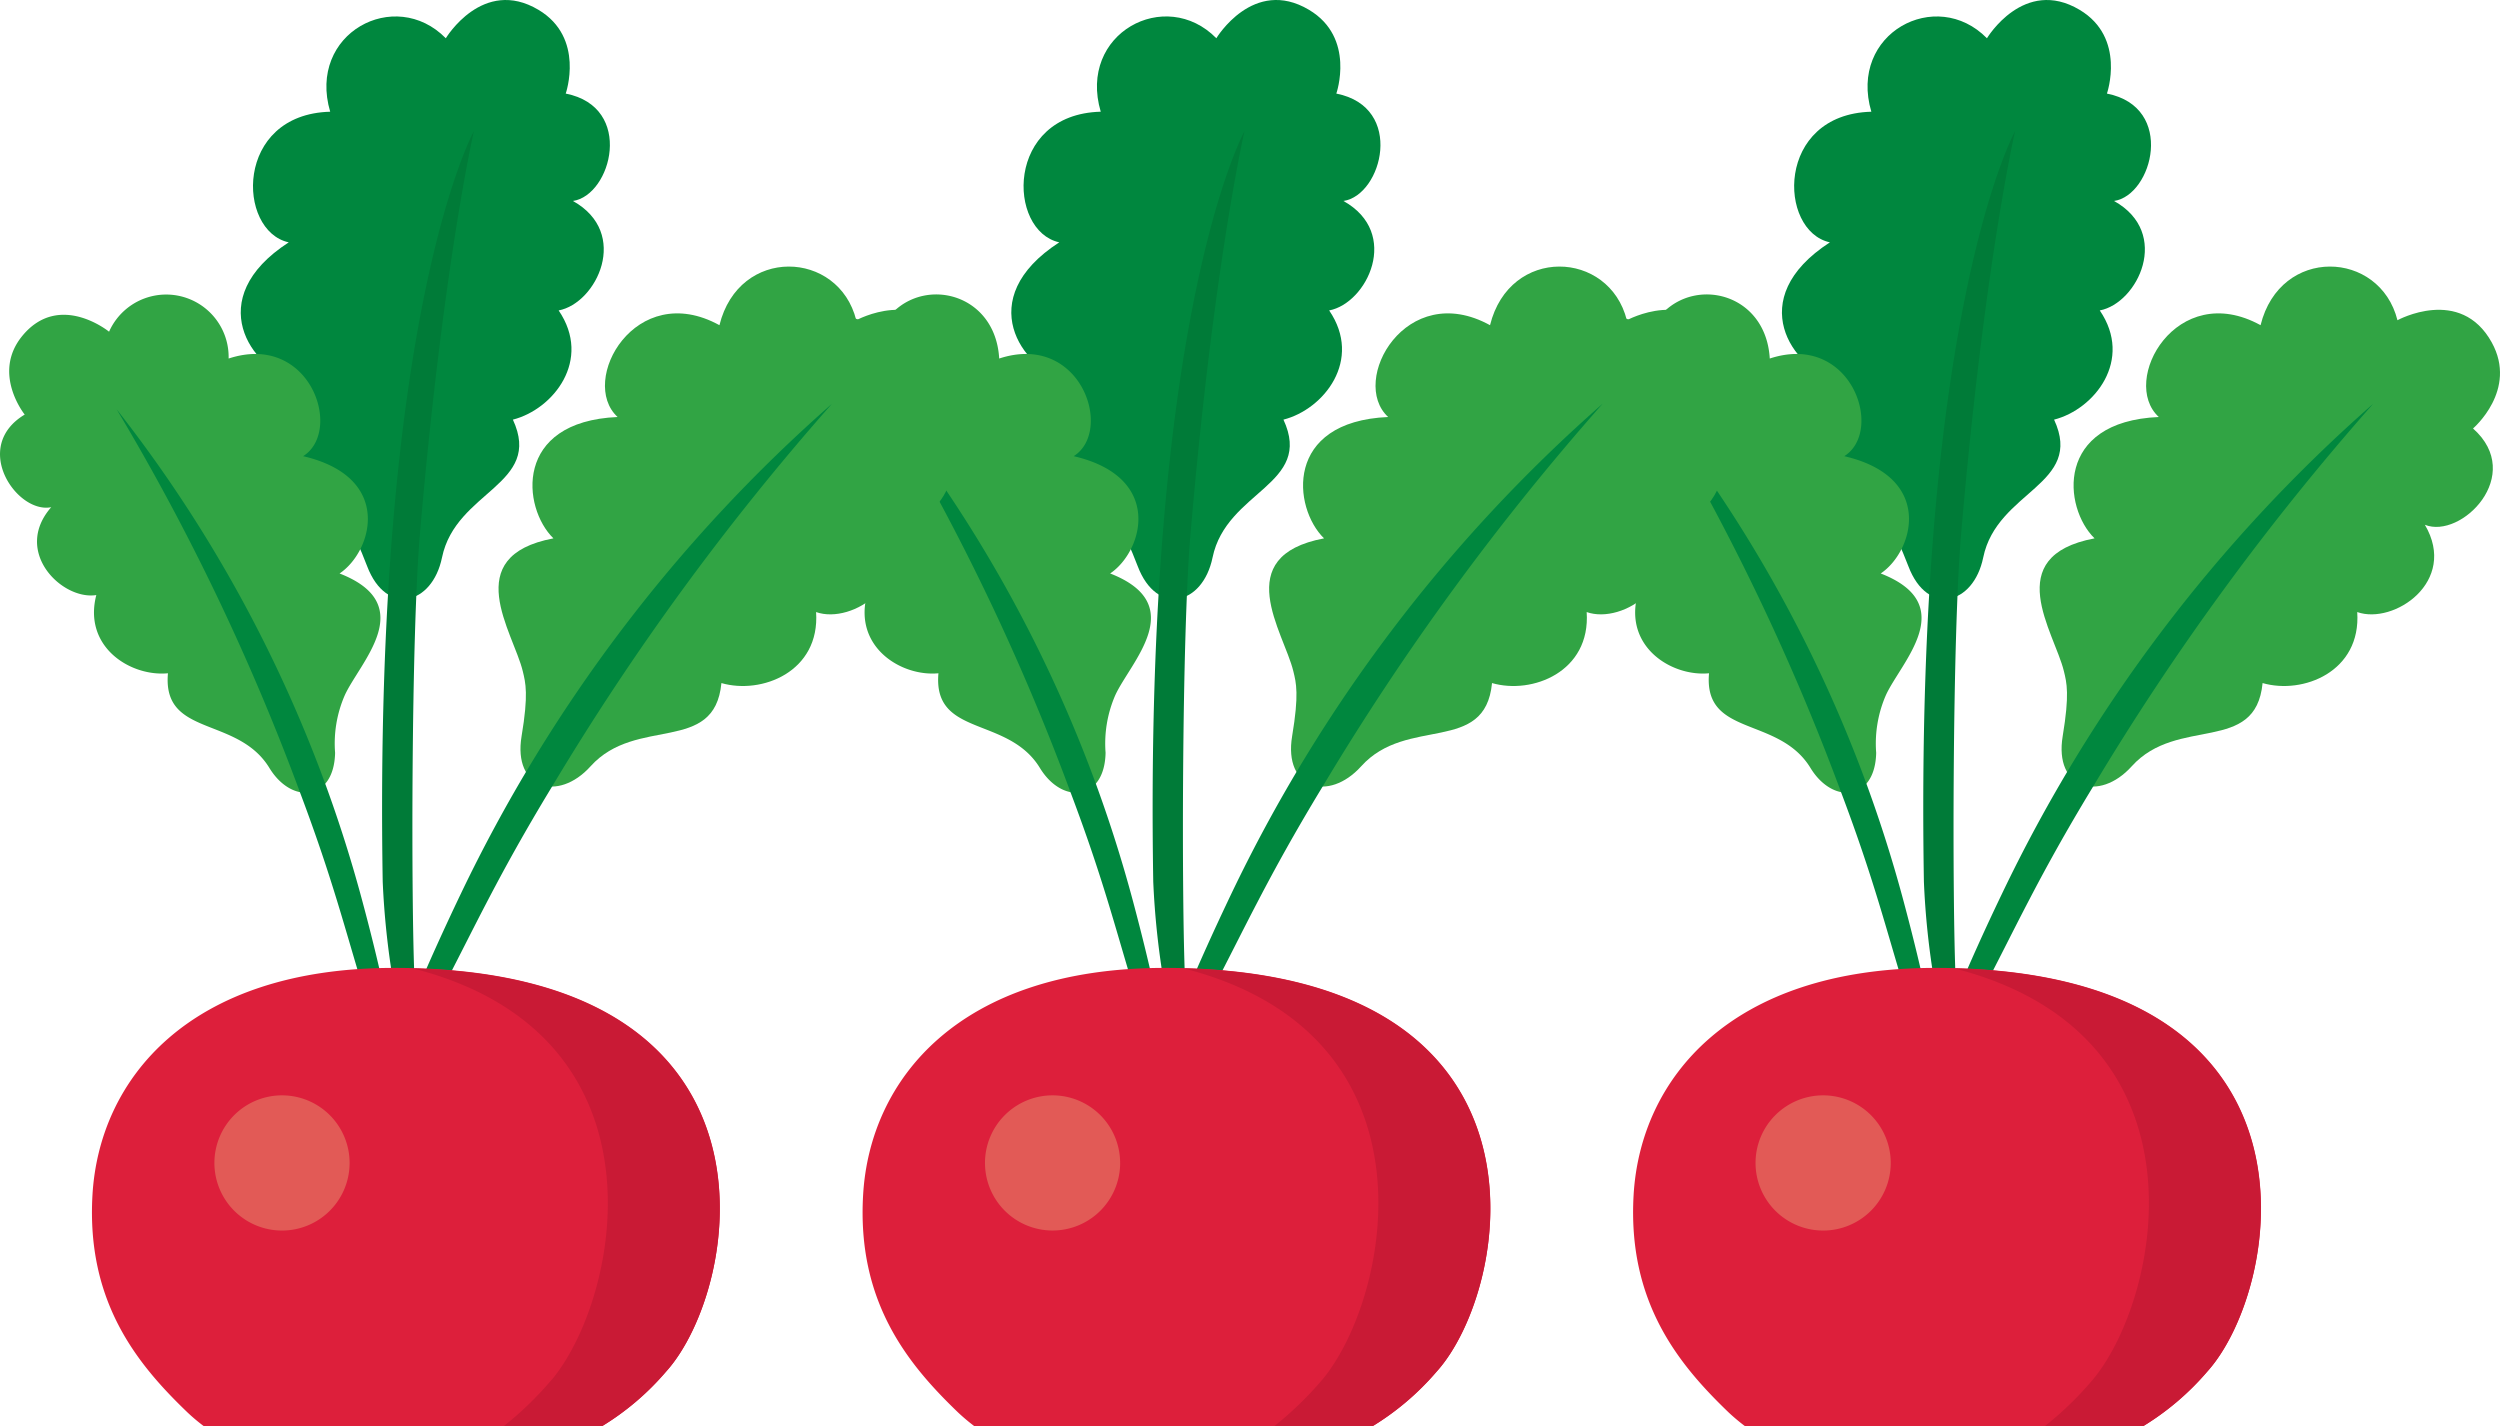 <svg id="vegetable02" xmlns="http://www.w3.org/2000/svg" xmlns:xlink="http://www.w3.org/1999/xlink" width="157.737" height="90" viewBox="0 0 157.737 90">
  <defs>
    <clipPath id="clip-path">
      <rect id="Rectangle_5579" data-name="Rectangle 5579" width="157.737" height="90" fill="none"/>
    </clipPath>
  </defs>
  <g id="Group_24197" data-name="Group 24197" transform="translate(0 0)" clip-path="url(#clip-path)">
    <path id="Path_68" data-name="Path 68" d="M160.885,26.477c2.553-.651,5.013-3.767,2.883-6.89,2.4-.456,4.533-4.88.9-6.907,2.435-.358,3.9-5.918-.449-6.776,0,0,1.229-3.527-1.725-5.285-3.517-2.093-5.845,1.795-5.845,1.795-3.207-3.267-8.754-.308-7.294,4.635-6.051.16-5.9,7.526-2.615,8.242-5.522,3.576-2.307,7.989.379,8.659-4.588,3.995.8,6.374,2.564,8.2.54.559,1.051,1.079,2.012,3.583,1.2,3.159,4.1,2.449,4.718-.555.868-4.234,6.382-4.576,4.473-8.7" transform="translate(-31.283 0)" fill="#00873e"/>
    <path id="Path_69" data-name="Path 69" d="M160.909,10.57s-6.352,11.439-5.756,47.36a50.4,50.4,0,0,0,.659,6.3.676.676,0,0,0,1.346-.115c-.217-4.762-.217-21.594.346-28.149,1.453-16.946,3.406-25.4,3.406-25.4" transform="translate(-33.765 -2.301)" fill="#007b38"/>
    <path id="Path_70" data-name="Path 70" d="M178.567,47.777c2.531.736,6.228-.706,5.97-4.48,2.3.817,6.378-1.92,4.268-5.507,2.284.927,6.352-3.134,3.038-6.077,0,0,2.843-2.42,1.181-5.429-1.98-3.582-5.949-1.4-5.949-1.4-1.114-4.444-7.4-4.689-8.637.313-5.3-2.916-8.9,3.513-6.422,5.793-6.572.287-6.032,5.723-4.053,7.657-5.974,1.129-2.534,5.912-1.935,8.376.184.753.364,1.456-.074,4.1-.556,3.339,2.3,4.185,4.354,1.906,2.892-3.211,7.82-.721,8.258-5.253" transform="translate(-35.808 -4.679)" fill="#31a444"/>
    <path id="Path_71" data-name="Path 71" d="M184.113,32.569a96.506,96.506,0,0,0-23.438,30.953c-1.086,2.262-1.961,4.216-2.67,5.9a.691.691,0,0,0,1.243.6c2.273-4.315,3.7-7.548,7.194-13.3a162.463,162.463,0,0,1,17.67-24.151" transform="translate(-34.38 -7.09)" fill="#00873e"/>
    <path id="Path_72" data-name="Path 72" d="M134.886,47.649c-2.348.225-5.364-1.654-4.513-4.936-2.162.342-5.3-2.737-2.851-5.544-2.155.438-5.076-3.8-1.669-5.844,0,0-2.1-2.6-.148-4.97,2.327-2.824,5.466-.258,5.466-.258,1.71-3.729,7.28-2.916,7.548,1.693,5.145-1.689,7.25,4.558,4.7,6.161,5.734,1.335,4.363,6.025,2.3,7.4,5.069,1.975,1.254,5.617.321,7.692a7.647,7.647,0,0,0-.607,3.623c-.059,3.027-2.715,3.3-4.146.955-2.014-3.3-6.761-1.92-6.4-5.973" transform="translate(-27.056 -5.169)" fill="#31a444"/>
    <path id="Path_73" data-name="Path 73" d="M133.7,33.011A86.436,86.436,0,0,1,149.224,64.1c.578,2.163,1.03,4.031,1.378,5.631a.619.619,0,0,1-1.195.321c-1.288-4.174-2.016-7.254-4.142-12.885A145.527,145.527,0,0,0,133.7,33.011" transform="translate(-29.104 -7.186)" fill="#00873e"/>
    <path id="Path_74" data-name="Path 74" d="M138.781,106.992h25.086a16.9,16.9,0,0,0,4.072-3.462c4.789-5.3,8.31-25.469-17.163-25.469-13.035,0-18.6,7.084-19.031,14.3-.4,6.772,2.828,10.708,6,13.754a12.6,12.6,0,0,0,1.04.871" transform="translate(-28.671 -16.992)" fill="#dd1f3b"/>
    <path id="Path_75" data-name="Path 75" d="M150.116,92.608a4.265,4.265,0,1,1-4.268-4.267,4.265,4.265,0,0,1,4.268,4.267" transform="translate(-30.82 -19.23)" fill="#e25a56"/>
    <path id="Path_76" data-name="Path 76" d="M166.33,104.071A21.032,21.032,0,0,1,163.3,107h6.2a16.89,16.89,0,0,0,4.072-3.462c4.708-5.216,8.174-24.81-15.982-25.443,16.5,4.2,13.033,20.882,8.74,25.976" transform="translate(-34.304 -16.999)" fill="#c91a35"/>
    <path id="Path_77" data-name="Path 77" d="M98.734,26.477c2.553-.651,5.017-3.767,2.884-6.89,2.4-.456,4.535-4.88.9-6.907,2.443-.358,3.9-5.918-.448-6.776,0,0,1.232-3.527-1.725-5.285C96.83-1.475,94.5,2.413,94.5,2.413c-3.208-3.267-8.754-.308-7.294,4.635-6.047.16-5.9,7.526-2.616,8.242-5.525,3.576-2.306,7.989.376,8.659-4.58,3.995.8,6.374,2.567,8.2.537.559,1.053,1.079,2.009,3.583,1.206,3.159,4.1,2.449,4.719-.555.875-4.234,6.385-4.576,4.473-8.7" transform="translate(-17.755 0)" fill="#00873e"/>
    <path id="Path_78" data-name="Path 78" d="M98.762,10.57S92.409,22.009,93,57.93a51.724,51.724,0,0,0,.661,6.3.676.676,0,0,0,1.346-.115c-.217-4.762-.217-21.594.346-28.149,1.454-16.946,3.406-25.4,3.406-25.4" transform="translate(-20.236 -2.301)" fill="#007b38"/>
    <path id="Path_79" data-name="Path 79" d="M116.42,47.777c2.528.736,6.228-.706,5.971-4.48,2.3.817,6.374-1.92,4.266-5.507,2.285.927,6.353-3.134,3.039-6.077,0,0,2.848-2.42,1.181-5.429-1.976-3.582-5.951-1.4-5.951-1.4-1.112-4.444-7.395-4.689-8.633.313-5.3-2.916-8.9,3.513-6.428,5.793-6.568.287-6.024,5.723-4.045,7.657-5.974,1.129-2.539,5.912-1.939,8.376.185.753.368,1.456-.074,4.1-.556,3.339,2.3,4.185,4.356,1.906,2.887-3.211,7.819-.721,8.256-5.253" transform="translate(-22.28 -4.679)" fill="#31a444"/>
    <path id="Path_80" data-name="Path 80" d="M121.962,32.569A96.519,96.519,0,0,0,98.524,63.522c-1.078,2.262-1.957,4.216-2.671,5.9a.692.692,0,0,0,1.247.6c2.27-4.315,3.708-7.548,7.2-13.3a162.133,162.133,0,0,1,17.663-24.151" transform="translate(-20.852 -7.09)" fill="#00873e"/>
    <path id="Path_81" data-name="Path 81" d="M72.739,47.649c-2.347.225-5.364-1.654-4.514-4.936-2.162.342-5.3-2.737-2.846-5.544-2.164.438-5.08-3.8-1.673-5.844,0,0-2.108-2.6-.148-4.97,2.332-2.824,5.47-.258,5.47-.258,1.706-3.729,7.276-2.916,7.543,1.693,5.143-1.689,7.246,4.558,4.7,6.161,5.73,1.335,4.362,6.025,2.3,7.4,5.064,1.975,1.256,5.617.319,7.692a7.658,7.658,0,0,0-.607,3.623c-.059,3.027-2.715,3.3-4.145.955-2.013-3.3-6.764-1.92-6.4-5.973" transform="translate(-13.527 -5.169)" fill="#31a444"/>
    <path id="Path_82" data-name="Path 82" d="M71.554,33.011A86.4,86.4,0,0,1,87.076,64.1c.577,2.163,1.026,4.031,1.379,5.631a.619.619,0,0,1-1.195.321C85.976,65.88,85.245,62.8,83.119,57.17A145.4,145.4,0,0,0,71.554,33.011" transform="translate(-15.576 -7.186)" fill="#00873e"/>
    <path id="Path_83" data-name="Path 83" d="M76.633,106.992h25.088a16.913,16.913,0,0,0,4.068-3.462c4.789-5.3,8.312-25.469-17.159-25.469-13.032,0-18.6,7.084-19.026,14.3-.405,6.772,2.823,10.708,5.994,13.754a12.534,12.534,0,0,0,1.035.871" transform="translate(-15.144 -16.992)" fill="#dd1f3b"/>
    <path id="Path_84" data-name="Path 84" d="M87.968,92.608A4.264,4.264,0,1,1,83.7,88.341a4.264,4.264,0,0,1,4.266,4.267" transform="translate(-17.292 -19.23)" fill="#e25a56"/>
    <path id="Path_85" data-name="Path 85" d="M104.186,104.071A21.67,21.67,0,0,1,101.155,107h6.2a16.943,16.943,0,0,0,4.068-3.462c4.712-5.216,8.176-24.81-15.979-25.443,16.5,4.2,13.034,20.882,8.744,25.976" transform="translate(-20.776 -16.999)" fill="#c91a35"/>
    <path id="Path_86" data-name="Path 86" d="M36.586,26.477c2.553-.651,5.017-3.767,2.888-6.89,2.4-.456,4.533-4.88.9-6.907,2.435-.358,3.9-5.918-.454-6.776,0,0,1.233-3.527-1.721-5.285-3.515-2.093-5.845,1.795-5.845,1.795C29.145-.854,23.6,2.105,25.059,7.049c-6.051.16-5.9,7.526-2.615,8.242-5.525,3.576-2.31,7.989.375,8.659-4.58,3.995.8,6.374,2.568,8.2.536.559,1.052,1.079,2.007,3.583,1.207,3.159,4.1,2.449,4.72-.555.872-4.234,6.385-4.576,4.473-8.7" transform="translate(-4.226 0)" fill="#00873e"/>
    <path id="Path_87" data-name="Path 87" d="M36.611,10.57s-6.348,11.439-5.756,47.36a51.711,51.711,0,0,0,.662,6.3.676.676,0,0,0,1.346-.115c-.217-4.762-.217-21.594.342-28.149,1.457-16.946,3.406-25.4,3.406-25.4" transform="translate(-6.708 -2.301)" fill="#007b38"/>
    <path id="Path_88" data-name="Path 88" d="M54.269,47.777c2.531.736,6.232-.706,5.974-4.48,2.3.817,6.377-1.92,4.268-5.507,2.28.927,6.355-3.134,3.038-6.077,0,0,2.844-2.42,1.181-5.429-1.975-3.582-5.952-1.4-5.952-1.4-1.109-4.444-7.4-4.689-8.633.313-5.3-2.916-8.9,3.513-6.426,5.793-6.568.287-6.028,5.723-4.049,7.657-5.974,1.129-2.534,5.912-1.935,8.376.182.753.369,1.456-.073,4.1-.559,3.339,2.3,4.185,4.351,1.906,2.891-3.211,7.824-.721,8.257-5.253" transform="translate(-8.752 -4.679)" fill="#31a444"/>
    <path id="Path_89" data-name="Path 89" d="M59.814,32.569A96.541,96.541,0,0,0,36.381,63.522c-1.081,2.262-1.96,4.216-2.674,5.9a.692.692,0,0,0,1.247.6c2.269-4.315,3.707-7.548,7.2-13.3A162.265,162.265,0,0,1,59.814,32.569" transform="translate(-7.324 -7.09)" fill="#00873e"/>
    <path id="Path_90" data-name="Path 90" d="M10.593,47.649C8.246,47.874,5.23,46,6.076,42.714c-2.158.342-5.3-2.737-2.844-5.544-2.162.438-5.074-3.8-1.673-5.844,0,0-2.1-2.6-.147-4.97,2.331-2.824,5.47-.258,5.47-.258a3.941,3.941,0,0,1,7.543,1.693c5.141-1.689,7.25,4.558,4.7,6.161,5.734,1.335,4.363,6.025,2.3,7.4,5.069,1.975,1.259,5.617.325,7.692a7.6,7.6,0,0,0-.607,3.623c-.063,3.027-2.715,3.3-4.146.955-2.015-3.3-6.765-1.92-6.4-5.973" transform="translate(0 -5.169)" fill="#31a444"/>
    <path id="Path_91" data-name="Path 91" d="M9.408,33.011A86.448,86.448,0,0,1,24.926,64.1c.581,2.163,1.03,4.031,1.378,5.631a.617.617,0,0,1-1.191.321c-1.287-4.174-2.02-7.254-4.142-12.885A145.447,145.447,0,0,0,9.408,33.011" transform="translate(-2.048 -7.186)" fill="#00873e"/>
    <path id="Path_92" data-name="Path 92" d="M14.488,106.992H39.572a16.826,16.826,0,0,0,4.069-3.462c4.789-5.3,8.314-25.469-17.158-25.469-13.033,0-18.6,7.084-19.032,14.3-.4,6.772,2.824,10.708,6,13.754a11.95,11.95,0,0,0,1.037.871" transform="translate(-1.615 -16.992)" fill="#dd1f3b"/>
    <path id="Path_93" data-name="Path 93" d="M25.822,92.608a4.265,4.265,0,1,1-4.264-4.267,4.266,4.266,0,0,1,4.264,4.267" transform="translate(-3.764 -19.23)" fill="#e25a56"/>
    <path id="Path_94" data-name="Path 94" d="M42.039,104.071A21.21,21.21,0,0,1,39.009,107h6.2a16.84,16.84,0,0,0,4.069-3.462C53.99,98.322,57.451,78.728,33.3,78.1c16.5,4.2,13.033,20.882,8.743,25.976" transform="translate(-7.248 -16.999)" fill="#c91a35"/>
  </g>
</svg>
